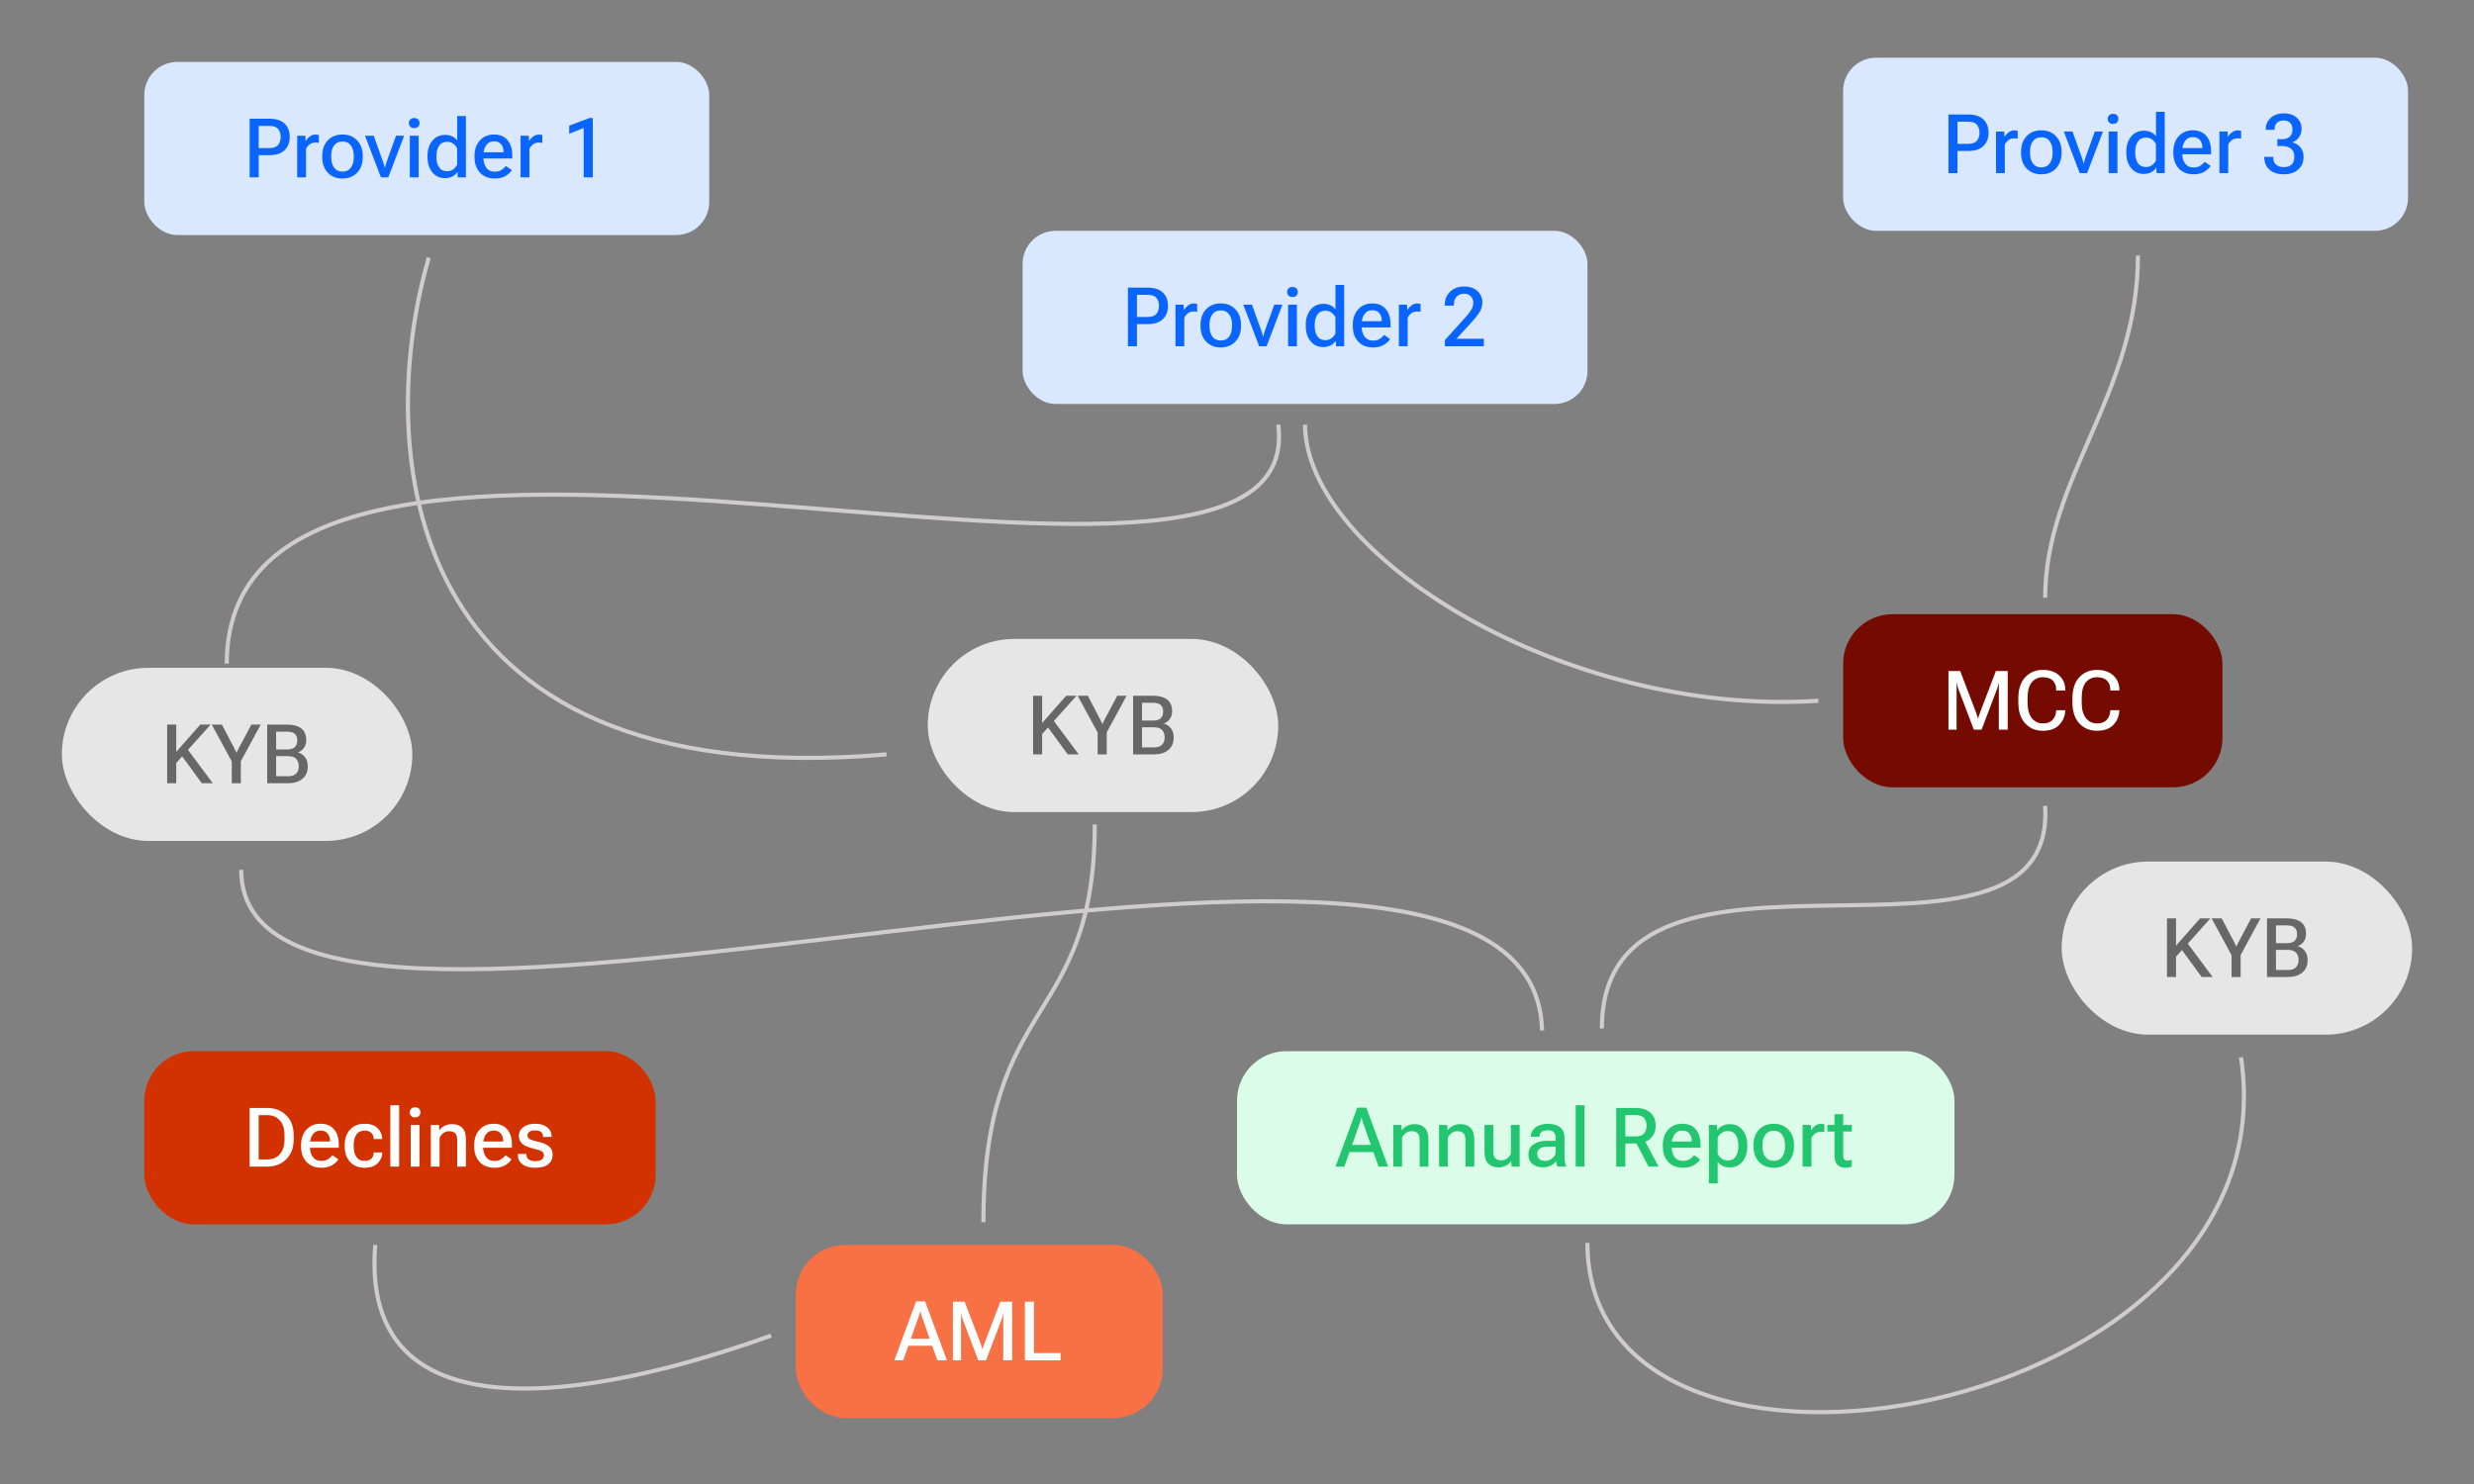 <?xml version="1.0" encoding="UTF-8"?> <svg xmlns="http://www.w3.org/2000/svg" width="600" height="360" viewBox="0 0 600 360" fill="none"><rect x="0" y="0" width="600" height="360" fill="#808080" stroke="none"/><rect x="35" y="15.022" width="137" height="42" rx="8" fill="#D9E7FF"></rect><path d="M60.543 43.022V28.803H65.426C66.988 28.803 68.186 29.2 69.019 29.995C69.853 30.782 70.269 31.853 70.269 33.208C70.269 34.555 69.853 35.633 69.019 36.44C68.186 37.241 66.985 37.641 65.416 37.641H62.74V43.022H60.543ZM62.74 35.913H65.299C66.334 35.913 67.053 35.659 67.457 35.151C67.867 34.637 68.072 33.989 68.072 33.208C68.072 32.433 67.867 31.795 67.457 31.294C67.053 30.792 66.334 30.541 65.299 30.541H62.74V35.913ZM72.076 43.022V32.924H74.059L74.127 34.174H74.176C74.423 33.758 74.749 33.4 75.152 33.1C75.556 32.794 76.031 32.641 76.578 32.641C76.715 32.641 76.858 32.657 77.008 32.69C77.164 32.722 77.275 32.752 77.34 32.778V34.672C77.216 34.64 77.083 34.617 76.939 34.604C76.796 34.591 76.643 34.584 76.481 34.584C75.953 34.584 75.491 34.731 75.094 35.024C74.697 35.317 74.404 35.685 74.215 36.127V43.022H72.076ZM78.15 38.12V37.807C78.15 36.264 78.596 35.017 79.488 34.067C80.387 33.11 81.578 32.631 83.062 32.631C84.54 32.631 85.728 33.11 86.627 34.067C87.525 35.017 87.975 36.264 87.975 37.807V38.12C87.975 39.669 87.525 40.922 86.627 41.879C85.728 42.83 84.54 43.305 83.062 43.305C81.578 43.305 80.387 42.83 79.488 41.879C78.596 40.922 78.15 39.669 78.15 38.12ZM80.328 37.758V38.178C80.328 39.187 80.559 40.014 81.022 40.659C81.484 41.303 82.164 41.626 83.062 41.626C83.961 41.626 84.641 41.303 85.103 40.659C85.566 40.014 85.797 39.187 85.797 38.178V37.758C85.797 36.749 85.562 35.926 85.094 35.288C84.632 34.643 83.954 34.321 83.062 34.321C82.171 34.321 81.49 34.643 81.022 35.288C80.559 35.926 80.328 36.749 80.328 37.758ZM88.522 32.924H90.631L92.965 39.428C93.056 39.676 93.128 39.91 93.18 40.131C93.238 40.346 93.281 40.525 93.307 40.669H93.365C93.391 40.525 93.434 40.346 93.492 40.131C93.551 39.91 93.622 39.676 93.707 39.428L96.041 32.924H98.014L94.176 43.022H92.379L88.522 32.924ZM99.391 43.022V32.924H101.529V43.022H99.391ZM99.166 29.858C99.166 29.513 99.277 29.223 99.498 28.989C99.719 28.754 100.038 28.637 100.455 28.637C100.872 28.637 101.191 28.754 101.412 28.989C101.64 29.223 101.754 29.513 101.754 29.858C101.754 30.203 101.64 30.493 101.412 30.727C101.191 30.961 100.872 31.079 100.455 31.079C100.038 31.079 99.719 30.961 99.498 30.727C99.277 30.493 99.166 30.203 99.166 29.858ZM103.678 38.129V37.817C103.678 36.333 104.065 35.115 104.84 34.165C105.621 33.208 106.656 32.729 107.945 32.729C108.635 32.729 109.225 32.853 109.713 33.1C110.201 33.341 110.589 33.66 110.875 34.057V28.139H112.994V43.022H111.021L110.953 41.733H110.904C110.657 42.15 110.273 42.501 109.752 42.788C109.238 43.074 108.635 43.217 107.945 43.217C106.637 43.217 105.598 42.739 104.83 41.782C104.062 40.825 103.678 39.607 103.678 38.129ZM105.846 38.169C105.846 39.139 106.057 39.943 106.48 40.581C106.904 41.219 107.558 41.538 108.443 41.538C109.036 41.538 109.54 41.375 109.957 41.049C110.374 40.724 110.676 40.349 110.865 39.926V36.001C110.683 35.577 110.383 35.206 109.967 34.887C109.557 34.562 109.049 34.399 108.443 34.399C107.558 34.399 106.904 34.721 106.48 35.366C106.057 36.004 105.846 36.808 105.846 37.778V38.169ZM115.084 38.12V37.807C115.084 36.271 115.517 35.024 116.383 34.067C117.255 33.11 118.395 32.631 119.801 32.631C121.214 32.631 122.304 33.081 123.072 33.979C123.847 34.871 124.234 36.092 124.234 37.641V38.452H116.422V36.938H122.115V36.733C122.115 36.056 121.92 35.48 121.529 35.004C121.145 34.523 120.582 34.282 119.84 34.282C118.974 34.282 118.323 34.611 117.887 35.268C117.451 35.919 117.232 36.746 117.232 37.748V38.169C117.232 39.178 117.464 40.011 117.926 40.669C118.388 41.319 119.091 41.645 120.035 41.645C120.647 41.645 121.171 41.508 121.607 41.235C122.05 40.955 122.405 40.629 122.672 40.258L124.127 41.264C123.808 41.798 123.3 42.273 122.604 42.69C121.907 43.1 121.057 43.305 120.055 43.305C118.473 43.305 117.249 42.827 116.383 41.87C115.517 40.913 115.084 39.663 115.084 38.12ZM126.256 43.022V32.924H128.238L128.307 34.174H128.355C128.603 33.758 128.928 33.4 129.332 33.1C129.736 32.794 130.211 32.641 130.758 32.641C130.895 32.641 131.038 32.657 131.188 32.69C131.344 32.722 131.454 32.752 131.52 32.778V34.672C131.396 34.64 131.262 34.617 131.119 34.604C130.976 34.591 130.823 34.584 130.66 34.584C130.133 34.584 129.671 34.731 129.273 35.024C128.876 35.317 128.583 35.685 128.395 36.127V43.022H126.256ZM141.559 43.022V31.049L138.043 32.456V30.473L142.994 28.627H143.766V43.022H141.559Z" fill="#0A65FF"></path><rect x="248" y="56" width="137" height="42" rx="8" fill="#D9E7FF"></rect><path d="M273.543 84V69.781H278.426C279.988 69.781 281.186 70.178 282.02 70.973C282.853 71.76 283.27 72.831 283.27 74.186C283.27 75.533 282.853 76.611 282.02 77.418C281.186 78.219 279.985 78.619 278.416 78.619H275.74V84H273.543ZM275.74 76.891H278.299C279.334 76.891 280.053 76.637 280.457 76.129C280.867 75.615 281.072 74.967 281.072 74.186C281.072 73.411 280.867 72.773 280.457 72.272C280.053 71.77 279.334 71.519 278.299 71.519H275.74V76.891ZM285.076 84V73.902H287.059L287.127 75.152H287.176C287.423 74.736 287.749 74.378 288.152 74.078C288.556 73.772 289.031 73.619 289.578 73.619C289.715 73.619 289.858 73.635 290.008 73.668C290.164 73.701 290.275 73.73 290.34 73.756V75.65C290.216 75.618 290.083 75.595 289.939 75.582C289.796 75.569 289.643 75.562 289.48 75.562C288.953 75.562 288.491 75.709 288.094 76.002C287.697 76.295 287.404 76.663 287.215 77.106V84H285.076ZM291.15 79.098V78.785C291.15 77.242 291.596 75.995 292.488 75.045C293.387 74.088 294.578 73.609 296.062 73.609C297.54 73.609 298.729 74.088 299.627 75.045C300.525 75.995 300.975 77.242 300.975 78.785V79.098C300.975 80.647 300.525 81.9 299.627 82.857C298.729 83.808 297.54 84.283 296.062 84.283C294.578 84.283 293.387 83.808 292.488 82.857C291.596 81.9 291.15 80.647 291.15 79.098ZM293.328 78.736V79.156C293.328 80.165 293.559 80.992 294.021 81.637C294.484 82.281 295.164 82.603 296.062 82.603C296.961 82.603 297.641 82.281 298.104 81.637C298.566 80.992 298.797 80.165 298.797 79.156V78.736C298.797 77.727 298.562 76.904 298.094 76.266C297.632 75.621 296.954 75.299 296.062 75.299C295.171 75.299 294.49 75.621 294.021 76.266C293.559 76.904 293.328 77.727 293.328 78.736ZM301.521 73.902H303.631L305.965 80.406C306.056 80.654 306.128 80.888 306.18 81.109C306.238 81.324 306.281 81.503 306.307 81.647H306.365C306.391 81.503 306.434 81.324 306.492 81.109C306.551 80.888 306.622 80.654 306.707 80.406L309.041 73.902H311.014L307.176 84H305.379L301.521 73.902ZM312.391 84V73.902H314.529V84H312.391ZM312.166 70.836C312.166 70.491 312.277 70.201 312.498 69.967C312.719 69.732 313.038 69.615 313.455 69.615C313.872 69.615 314.191 69.732 314.412 69.967C314.64 70.201 314.754 70.491 314.754 70.836C314.754 71.181 314.64 71.471 314.412 71.705C314.191 71.939 313.872 72.057 313.455 72.057C313.038 72.057 312.719 71.939 312.498 71.705C312.277 71.471 312.166 71.181 312.166 70.836ZM316.678 79.107V78.795C316.678 77.311 317.065 76.093 317.84 75.143C318.621 74.186 319.656 73.707 320.945 73.707C321.635 73.707 322.225 73.831 322.713 74.078C323.201 74.319 323.589 74.638 323.875 75.035V69.117H325.994V84H324.021L323.953 82.711H323.904C323.657 83.128 323.273 83.479 322.752 83.766C322.238 84.052 321.635 84.195 320.945 84.195C319.637 84.195 318.598 83.717 317.83 82.76C317.062 81.803 316.678 80.585 316.678 79.107ZM318.846 79.147C318.846 80.117 319.057 80.921 319.48 81.559C319.904 82.197 320.558 82.516 321.443 82.516C322.036 82.516 322.54 82.353 322.957 82.027C323.374 81.702 323.676 81.328 323.865 80.904V76.978C323.683 76.555 323.383 76.184 322.967 75.865C322.557 75.54 322.049 75.377 321.443 75.377C320.558 75.377 319.904 75.699 319.48 76.344C319.057 76.982 318.846 77.786 318.846 78.756V79.147ZM328.084 79.098V78.785C328.084 77.249 328.517 76.002 329.383 75.045C330.255 74.088 331.395 73.609 332.801 73.609C334.214 73.609 335.304 74.059 336.072 74.957C336.847 75.849 337.234 77.07 337.234 78.619V79.43H329.422V77.916H335.115V77.711C335.115 77.034 334.92 76.458 334.529 75.982C334.145 75.501 333.582 75.26 332.84 75.26C331.974 75.26 331.323 75.588 330.887 76.246C330.451 76.897 330.232 77.724 330.232 78.727V79.147C330.232 80.156 330.464 80.989 330.926 81.647C331.388 82.297 332.091 82.623 333.035 82.623C333.647 82.623 334.171 82.486 334.607 82.213C335.05 81.933 335.405 81.607 335.672 81.236L337.127 82.242C336.808 82.776 336.3 83.251 335.604 83.668C334.907 84.078 334.057 84.283 333.055 84.283C331.473 84.283 330.249 83.805 329.383 82.848C328.517 81.891 328.084 80.641 328.084 79.098ZM339.256 84V73.902H341.238L341.307 75.152H341.355C341.603 74.736 341.928 74.378 342.332 74.078C342.736 73.772 343.211 73.619 343.758 73.619C343.895 73.619 344.038 73.635 344.188 73.668C344.344 73.701 344.454 73.73 344.52 73.756V75.65C344.396 75.618 344.262 75.595 344.119 75.582C343.976 75.569 343.823 75.562 343.66 75.562C343.133 75.562 342.671 75.709 342.273 76.002C341.876 76.295 341.583 76.663 341.395 77.106V84H339.256ZM350.418 84V82.516L355.369 77.008C355.988 76.337 356.463 75.728 356.795 75.182C357.133 74.635 357.303 74.059 357.303 73.453C357.303 72.822 357.104 72.297 356.707 71.881C356.316 71.458 355.77 71.246 355.066 71.246C354.363 71.246 353.774 71.477 353.299 71.939C352.83 72.395 352.596 73.069 352.596 73.961V74.137H350.398V73.922C350.398 72.613 350.838 71.549 351.717 70.728C352.596 69.908 353.712 69.498 355.066 69.498C356.447 69.498 357.531 69.872 358.318 70.621C359.113 71.363 359.51 72.272 359.51 73.346C359.51 74.264 359.262 75.091 358.768 75.826C358.279 76.562 357.667 77.33 356.932 78.131L353.23 82.174H359.871V84H350.418Z" fill="#0A65FF"></path><rect x="300" y="255" width="174" height="42" rx="12" fill="#DCFCEA"></rect><path d="M323.902 283L329.166 268.703H331.354L336.646 283H334.332L330.582 272.404C330.504 272.183 330.436 271.971 330.377 271.77C330.325 271.568 330.276 271.363 330.23 271.154H330.152C330.107 271.363 330.055 271.568 329.996 271.77C329.944 271.971 329.879 272.183 329.801 272.404L326.041 283H323.902ZM326.402 279.465L326.979 277.746H333.482L334.059 279.465H326.402ZM337.896 283V272.902H339.879L339.938 274.162H339.996C340.322 273.713 340.748 273.358 341.275 273.098C341.803 272.831 342.392 272.697 343.043 272.697C344.059 272.697 344.876 272.987 345.494 273.566C346.113 274.146 346.422 275.129 346.422 276.516V283H344.293V276.516C344.293 275.76 344.127 275.223 343.795 274.904C343.463 274.579 342.988 274.416 342.369 274.416C341.855 274.416 341.393 274.559 340.982 274.846C340.572 275.132 340.253 275.513 340.025 275.988V283H337.896ZM349.01 283V272.902H350.992L351.051 274.162H351.109C351.435 273.713 351.861 273.358 352.389 273.098C352.916 272.831 353.505 272.697 354.156 272.697C355.172 272.697 355.989 272.987 356.607 273.566C357.226 274.146 357.535 275.129 357.535 276.516V283H355.406V276.516C355.406 275.76 355.24 275.223 354.908 274.904C354.576 274.579 354.101 274.416 353.482 274.416C352.968 274.416 352.506 274.559 352.096 274.846C351.686 275.132 351.367 275.513 351.139 275.988V283H349.01ZM360.025 279.338V272.902H362.154V279.357C362.154 280.132 362.324 280.682 362.662 281.008C363.001 281.327 363.473 281.486 364.078 281.486C364.612 281.486 365.081 281.34 365.484 281.047C365.888 280.747 366.201 280.37 366.422 279.914V272.902H368.551V283H366.578L366.51 281.73H366.461C366.122 282.186 365.689 282.544 365.162 282.805C364.635 283.065 364.046 283.195 363.395 283.195C362.379 283.195 361.562 282.899 360.943 282.307C360.331 281.714 360.025 280.725 360.025 279.338ZM370.689 280.041C370.689 278.986 371.103 278.176 371.93 277.609C372.757 277.036 373.808 276.75 375.084 276.75H377.301V276.066C377.301 275.5 377.154 275.048 376.861 274.709C376.568 274.364 376.067 274.191 375.357 274.191C374.654 274.191 374.146 274.335 373.834 274.621C373.521 274.908 373.365 275.253 373.365 275.656V275.764L371.266 275.754V275.646C371.266 274.807 371.643 274.094 372.398 273.508C373.16 272.915 374.173 272.619 375.436 272.619C376.699 272.619 377.678 272.906 378.375 273.479C379.078 274.045 379.43 274.911 379.43 276.076V280.676C379.43 281.099 379.462 281.496 379.527 281.867C379.592 282.238 379.687 282.564 379.811 282.844V283H377.74C377.649 282.837 377.568 282.632 377.496 282.385C377.431 282.131 377.385 281.877 377.359 281.623C377.138 282.033 376.757 282.398 376.217 282.717C375.676 283.029 374.986 283.186 374.146 283.186C373.17 283.186 372.35 282.919 371.686 282.385C371.021 281.851 370.689 281.07 370.689 280.041ZM372.818 279.895C372.818 280.428 372.975 280.848 373.287 281.154C373.6 281.46 374.081 281.613 374.732 281.613C375.403 281.613 375.999 281.389 376.52 280.939C377.04 280.484 377.301 279.982 377.301 279.436V278.156H375.377C374.524 278.156 373.883 278.309 373.453 278.615C373.03 278.921 372.818 279.348 372.818 279.895ZM382.145 283V268.117H384.283V283H382.145ZM391.969 283V268.781H396.715C398.251 268.781 399.436 269.165 400.27 269.934C401.109 270.702 401.529 271.74 401.529 273.049C401.529 274.357 401.109 275.409 400.27 276.203C399.43 276.991 398.245 277.385 396.715 277.385H394.166V283H391.969ZM394.166 275.686H396.646C397.649 275.686 398.346 275.438 398.736 274.943C399.133 274.442 399.332 273.817 399.332 273.068C399.332 272.313 399.133 271.698 398.736 271.223C398.346 270.741 397.649 270.5 396.646 270.5H394.166V275.686ZM399.791 283L396.402 276.457L398.619 276.203L402.242 283H399.791ZM403.268 278.098V277.785C403.268 276.249 403.701 275.002 404.566 274.045C405.439 273.088 406.578 272.609 407.984 272.609C409.397 272.609 410.488 273.059 411.256 273.957C412.031 274.849 412.418 276.07 412.418 277.619V278.43H404.605V276.916H410.299V276.711C410.299 276.034 410.104 275.458 409.713 274.982C409.329 274.501 408.766 274.26 408.023 274.26C407.158 274.26 406.507 274.589 406.07 275.246C405.634 275.897 405.416 276.724 405.416 277.727V278.146C405.416 279.156 405.647 279.989 406.109 280.646C406.572 281.298 407.275 281.623 408.219 281.623C408.831 281.623 409.355 281.486 409.791 281.213C410.234 280.933 410.589 280.607 410.855 280.236L412.311 281.242C411.992 281.776 411.484 282.251 410.787 282.668C410.09 283.078 409.241 283.283 408.238 283.283C406.656 283.283 405.432 282.805 404.566 281.848C403.701 280.891 403.268 279.641 403.268 278.098ZM414.439 287.092V272.902H416.402L416.471 274.172H416.52C416.767 273.762 417.154 273.413 417.682 273.127C418.215 272.84 418.824 272.697 419.508 272.697C420.797 272.697 421.826 273.169 422.594 274.113C423.368 275.057 423.756 276.281 423.756 277.785V278.098C423.756 279.602 423.372 280.829 422.604 281.779C421.835 282.723 420.813 283.195 419.537 283.195C418.854 283.195 418.258 283.075 417.75 282.834C417.249 282.593 416.855 282.268 416.568 281.857V287.092H414.439ZM416.568 279.895C416.751 280.318 417.053 280.695 417.477 281.027C417.9 281.353 418.411 281.516 419.01 281.516C419.889 281.516 420.536 281.2 420.953 280.568C421.37 279.937 421.578 279.13 421.578 278.146V277.736C421.578 276.753 421.37 275.949 420.953 275.324C420.536 274.693 419.889 274.377 419.01 274.377C418.404 274.377 417.893 274.543 417.477 274.875C417.06 275.201 416.757 275.575 416.568 275.998V279.895ZM425.26 278.098V277.785C425.26 276.242 425.706 274.995 426.598 274.045C427.496 273.088 428.688 272.609 430.172 272.609C431.65 272.609 432.838 273.088 433.736 274.045C434.635 274.995 435.084 276.242 435.084 277.785V278.098C435.084 279.647 434.635 280.9 433.736 281.857C432.838 282.808 431.65 283.283 430.172 283.283C428.688 283.283 427.496 282.808 426.598 281.857C425.706 280.9 425.26 279.647 425.26 278.098ZM427.438 277.736V278.156C427.438 279.165 427.669 279.992 428.131 280.637C428.593 281.281 429.273 281.604 430.172 281.604C431.07 281.604 431.751 281.281 432.213 280.637C432.675 279.992 432.906 279.165 432.906 278.156V277.736C432.906 276.727 432.672 275.904 432.203 275.266C431.741 274.621 431.064 274.299 430.172 274.299C429.28 274.299 428.6 274.621 428.131 275.266C427.669 275.904 427.438 276.727 427.438 277.736ZM437.174 283V272.902H439.156L439.225 274.152H439.273C439.521 273.736 439.846 273.378 440.25 273.078C440.654 272.772 441.129 272.619 441.676 272.619C441.812 272.619 441.956 272.635 442.105 272.668C442.262 272.701 442.372 272.73 442.438 272.756V274.65C442.314 274.618 442.18 274.595 442.037 274.582C441.894 274.569 441.741 274.562 441.578 274.562C441.051 274.562 440.589 274.709 440.191 275.002C439.794 275.295 439.501 275.663 439.312 276.105V283H437.174ZM443.189 274.504V272.902H449.127V274.504H443.189ZM444.898 280.305V273.752V273.488V270.285H447.018V280.246C447.018 280.741 447.109 281.083 447.291 281.271C447.473 281.46 447.747 281.555 448.111 281.555C448.281 281.555 448.447 281.538 448.609 281.506C448.779 281.467 448.945 281.415 449.107 281.35V283C448.945 283.072 448.727 283.137 448.453 283.195C448.186 283.254 447.89 283.283 447.564 283.283C446.751 283.283 446.103 283.046 445.621 282.57C445.139 282.095 444.898 281.34 444.898 280.305Z" fill="#21C66E"></path><path d="M54.992 161C54.998 70.5 318.492 168 309.992 103" stroke="#CECCCC"></path><rect x="447" y="14" width="137" height="42" rx="8" fill="#D9E7FF"></rect><path d="M472.543 42V27.781H477.426C478.988 27.781 480.186 28.178 481.02 28.973C481.853 29.76 482.27 30.831 482.27 32.185C482.27 33.533 481.853 34.611 481.02 35.418C480.186 36.219 478.985 36.619 477.416 36.619H474.74V42H472.543ZM474.74 34.891H477.299C478.334 34.891 479.053 34.637 479.457 34.129C479.867 33.615 480.072 32.967 480.072 32.185C480.072 31.411 479.867 30.773 479.457 30.271C479.053 29.77 478.334 29.52 477.299 29.52H474.74V34.891ZM484.076 42V31.902H486.059L486.127 33.152H486.176C486.423 32.736 486.749 32.378 487.152 32.078C487.556 31.772 488.031 31.619 488.578 31.619C488.715 31.619 488.858 31.635 489.008 31.668C489.164 31.701 489.275 31.73 489.34 31.756V33.65C489.216 33.618 489.083 33.595 488.939 33.582C488.796 33.569 488.643 33.562 488.48 33.562C487.953 33.562 487.491 33.709 487.094 34.002C486.697 34.295 486.404 34.663 486.215 35.105V42H484.076ZM490.15 37.098V36.785C490.15 35.242 490.596 33.995 491.488 33.045C492.387 32.088 493.578 31.609 495.062 31.609C496.54 31.609 497.729 32.088 498.627 33.045C499.525 33.995 499.975 35.242 499.975 36.785V37.098C499.975 38.647 499.525 39.9 498.627 40.857C497.729 41.808 496.54 42.283 495.062 42.283C493.578 42.283 492.387 41.808 491.488 40.857C490.596 39.9 490.15 38.647 490.15 37.098ZM492.328 36.736V37.156C492.328 38.165 492.559 38.992 493.021 39.637C493.484 40.281 494.164 40.603 495.062 40.603C495.961 40.603 496.641 40.281 497.104 39.637C497.566 38.992 497.797 38.165 497.797 37.156V36.736C497.797 35.727 497.562 34.904 497.094 34.266C496.632 33.621 495.954 33.299 495.062 33.299C494.171 33.299 493.49 33.621 493.021 34.266C492.559 34.904 492.328 35.727 492.328 36.736ZM500.521 31.902H502.631L504.965 38.406C505.056 38.654 505.128 38.888 505.18 39.109C505.238 39.324 505.281 39.503 505.307 39.647H505.365C505.391 39.503 505.434 39.324 505.492 39.109C505.551 38.888 505.622 38.654 505.707 38.406L508.041 31.902H510.014L506.176 42H504.379L500.521 31.902ZM511.391 42V31.902H513.529V42H511.391ZM511.166 28.836C511.166 28.491 511.277 28.201 511.498 27.967C511.719 27.732 512.038 27.615 512.455 27.615C512.872 27.615 513.191 27.732 513.412 27.967C513.64 28.201 513.754 28.491 513.754 28.836C513.754 29.181 513.64 29.471 513.412 29.705C513.191 29.939 512.872 30.057 512.455 30.057C512.038 30.057 511.719 29.939 511.498 29.705C511.277 29.471 511.166 29.181 511.166 28.836ZM515.678 37.107V36.795C515.678 35.31 516.065 34.093 516.84 33.143C517.621 32.185 518.656 31.707 519.945 31.707C520.635 31.707 521.225 31.831 521.713 32.078C522.201 32.319 522.589 32.638 522.875 33.035V27.117H524.994V42H523.021L522.953 40.711H522.904C522.657 41.128 522.273 41.479 521.752 41.766C521.238 42.052 520.635 42.195 519.945 42.195C518.637 42.195 517.598 41.717 516.83 40.76C516.062 39.803 515.678 38.585 515.678 37.107ZM517.846 37.147C517.846 38.117 518.057 38.921 518.48 39.559C518.904 40.197 519.558 40.516 520.443 40.516C521.036 40.516 521.54 40.353 521.957 40.027C522.374 39.702 522.676 39.328 522.865 38.904V34.978C522.683 34.555 522.383 34.184 521.967 33.865C521.557 33.54 521.049 33.377 520.443 33.377C519.558 33.377 518.904 33.699 518.48 34.344C518.057 34.982 517.846 35.786 517.846 36.756V37.147ZM527.084 37.098V36.785C527.084 35.249 527.517 34.002 528.383 33.045C529.255 32.088 530.395 31.609 531.801 31.609C533.214 31.609 534.304 32.059 535.072 32.957C535.847 33.849 536.234 35.07 536.234 36.619V37.43H528.422V35.916H534.115V35.711C534.115 35.034 533.92 34.458 533.529 33.982C533.145 33.501 532.582 33.26 531.84 33.26C530.974 33.26 530.323 33.589 529.887 34.246C529.451 34.897 529.232 35.724 529.232 36.727V37.147C529.232 38.156 529.464 38.989 529.926 39.647C530.388 40.297 531.091 40.623 532.035 40.623C532.647 40.623 533.171 40.486 533.607 40.213C534.05 39.933 534.405 39.607 534.672 39.236L536.127 40.242C535.808 40.776 535.3 41.251 534.604 41.668C533.907 42.078 533.057 42.283 532.055 42.283C530.473 42.283 529.249 41.805 528.383 40.848C527.517 39.891 527.084 38.641 527.084 37.098ZM538.256 42V31.902H540.238L540.307 33.152H540.355C540.603 32.736 540.928 32.378 541.332 32.078C541.736 31.772 542.211 31.619 542.758 31.619C542.895 31.619 543.038 31.635 543.188 31.668C543.344 31.701 543.454 31.73 543.52 31.756V33.65C543.396 33.618 543.262 33.595 543.119 33.582C542.976 33.569 542.823 33.562 542.66 33.562C542.133 33.562 541.671 33.709 541.273 34.002C540.876 34.295 540.583 34.663 540.395 35.105V42H538.256ZM549.145 38.221V38.045H551.303V38.211C551.303 38.96 551.534 39.536 551.996 39.94C552.465 40.343 553.09 40.545 553.871 40.545C554.659 40.545 555.281 40.343 555.736 39.94C556.199 39.529 556.43 38.888 556.43 38.016C556.43 37.156 556.169 36.512 555.648 36.082C555.128 35.646 554.418 35.428 553.52 35.428H552.299V33.768H553.422C554.229 33.768 554.854 33.566 555.297 33.162C555.746 32.758 555.971 32.176 555.971 31.414C555.971 30.685 555.782 30.141 555.404 29.783C555.027 29.419 554.509 29.236 553.852 29.236C553.155 29.236 552.611 29.419 552.221 29.783C551.837 30.148 551.645 30.672 551.645 31.355V31.492H549.486V31.355C549.486 30.262 549.887 29.347 550.688 28.611C551.488 27.869 552.549 27.498 553.871 27.498C555.193 27.498 556.241 27.85 557.016 28.553C557.79 29.249 558.178 30.138 558.178 31.219C558.178 31.941 557.999 32.596 557.641 33.182C557.283 33.768 556.732 34.214 555.99 34.52V34.559C556.791 34.754 557.436 35.158 557.924 35.77C558.419 36.375 558.666 37.137 558.666 38.055C558.666 39.363 558.223 40.395 557.338 41.15C556.459 41.906 555.3 42.283 553.861 42.283C552.377 42.283 551.218 41.906 550.385 41.15C549.558 40.395 549.145 39.419 549.145 38.221Z" fill="#0A65FF"></path><rect x="225" y="155" width="85" height="42" rx="21" fill="#E6E6E6"></rect><path d="M250.543 183V168.781H252.74V175.393L258.57 168.781H261.08L252.74 178.078V183H250.543ZM258.941 183L253.678 175.793L255.084 174.23L261.607 183H258.941ZM266.207 183V177.717L261.363 168.781H263.814L266.842 174.553C266.939 174.748 267.027 174.927 267.105 175.09C267.19 175.253 267.265 175.422 267.33 175.598H267.398C267.464 175.422 267.535 175.253 267.613 175.09C267.698 174.927 267.789 174.748 267.887 174.553L270.953 168.781H273.219L268.404 177.678V183H266.207ZM274.801 183V168.781H279.625C281.077 168.781 282.213 169.084 283.033 169.689C283.854 170.295 284.264 171.239 284.264 172.521C284.264 173.309 284.072 173.954 283.688 174.455C283.31 174.956 282.841 175.305 282.281 175.5V175.539C282.971 175.741 283.538 176.125 283.98 176.691C284.423 177.258 284.645 178.003 284.645 178.928C284.645 180.217 284.212 181.219 283.346 181.936C282.486 182.645 281.344 183 279.918 183H274.801ZM276.969 181.311H279.85C280.748 181.311 281.406 181.092 281.822 180.656C282.245 180.214 282.457 179.618 282.457 178.869C282.457 178.12 282.245 177.528 281.822 177.092C281.406 176.649 280.748 176.428 279.85 176.428H276.969V181.311ZM276.969 174.807H279.566C280.465 174.807 281.109 174.615 281.5 174.23C281.897 173.84 282.096 173.303 282.096 172.619C282.096 171.929 281.897 171.402 281.5 171.037C281.109 170.666 280.465 170.48 279.566 170.48H276.969V174.807Z" fill="#676767"></path><rect x="15" y="162" width="85" height="42" rx="21" fill="#E6E6E6"></rect><path d="M40.543 190V175.781H42.74V182.393L48.57 175.781H51.08L42.74 185.078V190H40.543ZM48.941 190L43.678 182.793L45.084 181.23L51.607 190H48.941ZM56.207 190V184.717L51.363 175.781H53.815L56.842 181.553C56.94 181.748 57.027 181.927 57.105 182.09C57.19 182.253 57.265 182.422 57.33 182.598H57.398C57.464 182.422 57.535 182.253 57.613 182.09C57.698 181.927 57.789 181.748 57.887 181.553L60.953 175.781H63.219L58.404 184.678V190H56.207ZM64.801 190V175.781H69.625C71.077 175.781 72.213 176.084 73.033 176.689C73.853 177.295 74.264 178.239 74.264 179.521C74.264 180.309 74.072 180.954 73.688 181.455C73.31 181.956 72.841 182.305 72.281 182.5V182.539C72.971 182.741 73.538 183.125 73.981 183.691C74.423 184.258 74.644 185.003 74.644 185.928C74.644 187.217 74.212 188.219 73.346 188.936C72.486 189.645 71.344 190 69.918 190H64.801ZM66.969 188.311H69.85C70.748 188.311 71.406 188.092 71.822 187.656C72.245 187.214 72.457 186.618 72.457 185.869C72.457 185.12 72.245 184.528 71.822 184.092C71.406 183.649 70.748 183.428 69.85 183.428H66.969V188.311ZM66.969 181.807H69.566C70.465 181.807 71.109 181.615 71.5 181.23C71.897 180.84 72.096 180.303 72.096 179.619C72.096 178.929 71.897 178.402 71.5 178.037C71.109 177.666 70.465 177.48 69.566 177.48H66.969V181.807Z" fill="#676767"></path><rect x="500" y="209" width="85" height="42" rx="21" fill="#E6E6E6"></rect><path d="M525.543 237V222.781H527.74V229.393L533.57 222.781H536.08L527.74 232.078V237H525.543ZM533.941 237L528.678 229.793L530.084 228.23L536.607 237H533.941ZM541.207 237V231.717L536.363 222.781H538.814L541.842 228.553C541.939 228.748 542.027 228.927 542.105 229.09C542.19 229.253 542.265 229.422 542.33 229.598H542.398C542.464 229.422 542.535 229.253 542.613 229.09C542.698 228.927 542.789 228.748 542.887 228.553L545.953 222.781H548.219L543.404 231.678V237H541.207ZM549.801 237V222.781H554.625C556.077 222.781 557.213 223.084 558.033 223.689C558.854 224.295 559.264 225.239 559.264 226.521C559.264 227.309 559.072 227.954 558.688 228.455C558.31 228.956 557.841 229.305 557.281 229.5V229.539C557.971 229.741 558.538 230.125 558.98 230.691C559.423 231.258 559.645 232.003 559.645 232.928C559.645 234.217 559.212 235.219 558.346 235.936C557.486 236.645 556.344 237 554.918 237H549.801ZM551.969 235.311H554.85C555.748 235.311 556.406 235.092 556.822 234.656C557.245 234.214 557.457 233.618 557.457 232.869C557.457 232.12 557.245 231.528 556.822 231.092C556.406 230.649 555.748 230.428 554.85 230.428H551.969V235.311ZM551.969 228.807H554.566C555.465 228.807 556.109 228.615 556.5 228.23C556.897 227.84 557.096 227.303 557.096 226.619C557.096 225.929 556.897 225.402 556.5 225.037C556.109 224.666 555.465 224.48 554.566 224.48H551.969V228.807Z" fill="#676767"></path><rect x="193" y="302" width="89" height="42" rx="12" fill="#F77144"></rect><path d="M216.902 330L222.166 315.703H224.354L229.646 330H227.332L223.582 319.404C223.504 319.183 223.436 318.971 223.377 318.77C223.325 318.568 223.276 318.363 223.23 318.154H223.152C223.107 318.363 223.055 318.568 222.996 318.77C222.944 318.971 222.879 319.183 222.801 319.404L219.041 330H216.902ZM219.402 326.465L219.979 324.746H226.482L227.059 326.465H219.402ZM231.102 330V315.781H233.953L237.859 326.016C237.938 326.224 238.009 326.432 238.074 326.641C238.139 326.842 238.195 327.051 238.24 327.266H238.309C238.361 327.051 238.419 326.842 238.484 326.641C238.549 326.432 238.621 326.224 238.699 326.016L242.605 315.781H245.477V330H243.318V320.078C243.318 319.876 243.322 319.648 243.328 319.395C243.335 319.141 243.351 318.91 243.377 318.701H243.309C243.27 318.91 243.211 319.141 243.133 319.395C243.061 319.648 242.986 319.876 242.908 320.078L239.139 330H237.254L233.484 320.078C233.406 319.876 233.328 319.645 233.25 319.385C233.178 319.118 233.126 318.89 233.094 318.701H233.016C233.042 318.89 233.058 319.118 233.064 319.385C233.071 319.645 233.074 319.876 233.074 320.078V330H231.102ZM248.562 330V315.781H250.76V328.242H257.205V330H248.562Z" fill="white"></path><rect x="447" y="149" width="92" height="42" rx="12" fill="#750B00"></rect><path d="M472.543 177V162.781H475.395L479.301 173.016C479.379 173.224 479.451 173.432 479.516 173.641C479.581 173.842 479.636 174.051 479.682 174.266H479.75C479.802 174.051 479.861 173.842 479.926 173.641C479.991 173.432 480.062 173.224 480.141 173.016L484.047 162.781H486.918V177H484.76V167.078C484.76 166.876 484.763 166.648 484.77 166.395C484.776 166.141 484.792 165.91 484.818 165.701H484.75C484.711 165.91 484.652 166.141 484.574 166.395C484.503 166.648 484.428 166.876 484.35 167.078L480.58 177H478.695L474.926 167.078C474.848 166.876 474.77 166.645 474.691 166.385C474.62 166.118 474.568 165.89 474.535 165.701H474.457C474.483 165.89 474.499 166.118 474.506 166.385C474.512 166.645 474.516 166.876 474.516 167.078V177H472.543ZM489.486 170.33V169.451C489.486 167.205 490.043 165.486 491.156 164.295C492.276 163.104 493.699 162.508 495.424 162.508C497.123 162.508 498.454 162.964 499.418 163.875C500.388 164.786 500.873 165.929 500.873 167.303V167.498H498.666V167.283C498.666 166.378 498.396 165.652 497.855 165.105C497.322 164.559 496.511 164.285 495.424 164.285C494.33 164.285 493.441 164.692 492.758 165.506C492.074 166.32 491.732 167.589 491.732 169.314V170.467C491.732 172.075 492.071 173.315 492.748 174.188C493.432 175.06 494.33 175.496 495.443 175.496C496.472 175.496 497.247 175.219 497.768 174.666C498.295 174.106 498.594 173.38 498.666 172.488V172.293H500.873L500.863 172.498C500.766 173.852 500.261 174.988 499.35 175.906C498.438 176.818 497.13 177.273 495.424 177.273C493.679 177.273 492.253 176.674 491.146 175.477C490.04 174.279 489.486 172.563 489.486 170.33ZM502.611 170.33V169.451C502.611 167.205 503.168 165.486 504.281 164.295C505.401 163.104 506.824 162.508 508.549 162.508C510.248 162.508 511.579 162.964 512.543 163.875C513.513 164.786 513.998 165.929 513.998 167.303V167.498H511.791V167.283C511.791 166.378 511.521 165.652 510.98 165.105C510.447 164.559 509.636 164.285 508.549 164.285C507.455 164.285 506.566 164.692 505.883 165.506C505.199 166.32 504.857 167.589 504.857 169.314V170.467C504.857 172.075 505.196 173.315 505.873 174.188C506.557 175.06 507.455 175.496 508.568 175.496C509.597 175.496 510.372 175.219 510.893 174.666C511.42 174.106 511.719 173.38 511.791 172.488V172.293H513.998L513.988 172.498C513.891 173.852 513.386 174.988 512.475 175.906C511.563 176.818 510.255 177.273 508.549 177.273C506.804 177.273 505.378 176.674 504.271 175.477C503.165 174.279 502.611 172.563 502.611 170.33Z" fill="white"></path><path d="M103.997 62.5C90.997 107 94.997 193.4 214.997 183" stroke="#CECCCC"></path><path d="M265.501 200C265.5 249 238.5 241 238.5 296.5" stroke="#CECCCC"></path><path d="M58.492 211C58.499 281 371.995 168 373.992 250" stroke="#CECCCC"></path><path d="M518.5 62C518.5 95.5 495.999 116 496 145" stroke="#CECCCC"></path><path d="M495.983 195.5C499.004 244 388.498 193.5 388.492 249.5" stroke="#CECCCC"></path><path d="M384.984 301.5C384.984 374.5 556.5 344.5 543.5 256.5" stroke="#CECCCC"></path><path d="M316.5 103C316.5 134.5 379.4 174 441 170" stroke="#CECCCC"></path><rect x="35" y="255" width="124" height="42" rx="12" fill="#D23200"></rect><path d="M60.543 283V268.781H64.869C66.705 268.781 68.225 269.377 69.43 270.568C70.634 271.76 71.236 273.387 71.236 275.451V276.33C71.236 278.387 70.634 280.015 69.43 281.213C68.232 282.404 66.712 283 64.869 283H60.543ZM62.73 281.271H64.84C66.109 281.271 67.118 280.845 67.867 279.992C68.622 279.139 69 277.932 69 276.369V275.412C69 273.85 68.622 272.645 67.867 271.799C67.112 270.946 66.103 270.52 64.84 270.52H62.73V281.271ZM73.014 278.098V277.785C73.014 276.249 73.447 275.002 74.312 274.045C75.185 273.088 76.324 272.609 77.731 272.609C79.143 272.609 80.234 273.059 81.002 273.957C81.777 274.849 82.164 276.07 82.164 277.619V278.43H74.352V276.916H80.045V276.711C80.045 276.034 79.85 275.458 79.459 274.982C79.075 274.501 78.512 274.26 77.769 274.26C76.904 274.26 76.253 274.589 75.816 275.246C75.38 275.897 75.162 276.724 75.162 277.727V278.146C75.162 279.156 75.393 279.989 75.856 280.646C76.318 281.298 77.021 281.623 77.965 281.623C78.577 281.623 79.101 281.486 79.537 281.213C79.98 280.933 80.335 280.607 80.602 280.236L82.057 281.242C81.738 281.776 81.23 282.251 80.533 282.668C79.837 283.078 78.987 283.283 77.984 283.283C76.402 283.283 75.178 282.805 74.312 281.848C73.447 280.891 73.014 279.641 73.014 278.098ZM83.6 278.098V277.785C83.6 276.236 84.029 274.986 84.889 274.035C85.755 273.085 86.93 272.609 88.414 272.609C89.801 272.609 90.856 272.971 91.578 273.693C92.301 274.416 92.672 275.259 92.691 276.223L92.701 276.32H90.631V276.242C90.631 275.702 90.449 275.24 90.084 274.855C89.726 274.471 89.169 274.279 88.414 274.279C87.522 274.279 86.858 274.605 86.422 275.256C85.992 275.9 85.777 276.727 85.777 277.736V278.156C85.777 279.159 85.992 279.986 86.422 280.637C86.852 281.288 87.512 281.613 88.404 281.613C89.186 281.613 89.752 281.421 90.103 281.037C90.455 280.646 90.631 280.184 90.631 279.65V279.572H92.701V279.65C92.695 280.614 92.324 281.46 91.588 282.189C90.859 282.919 89.801 283.283 88.414 283.283C86.93 283.283 85.755 282.808 84.889 281.857C84.029 280.907 83.6 279.654 83.6 278.098ZM94.664 283V268.117H96.803V283H94.664ZM99.606 283V272.902H101.744V283H99.606ZM99.381 269.836C99.381 269.491 99.492 269.201 99.713 268.967C99.934 268.732 100.253 268.615 100.67 268.615C101.087 268.615 101.406 268.732 101.627 268.967C101.855 269.201 101.969 269.491 101.969 269.836C101.969 270.181 101.855 270.471 101.627 270.705C101.406 270.939 101.087 271.057 100.67 271.057C100.253 271.057 99.934 270.939 99.713 270.705C99.492 270.471 99.381 270.181 99.381 269.836ZM104.479 283V272.902H106.461L106.52 274.162H106.578C106.904 273.713 107.33 273.358 107.857 273.098C108.385 272.831 108.974 272.697 109.625 272.697C110.641 272.697 111.458 272.987 112.076 273.566C112.695 274.146 113.004 275.129 113.004 276.516V283H110.875V276.516C110.875 275.76 110.709 275.223 110.377 274.904C110.045 274.579 109.57 274.416 108.951 274.416C108.437 274.416 107.975 274.559 107.564 274.846C107.154 275.132 106.835 275.513 106.607 275.988V283H104.479ZM115.006 278.098V277.785C115.006 276.249 115.439 275.002 116.305 274.045C117.177 273.088 118.316 272.609 119.723 272.609C121.135 272.609 122.226 273.059 122.994 273.957C123.769 274.849 124.156 276.07 124.156 277.619V278.43H116.344V276.916H122.037V276.711C122.037 276.034 121.842 275.458 121.451 274.982C121.067 274.501 120.504 274.26 119.762 274.26C118.896 274.26 118.245 274.589 117.809 275.246C117.372 275.897 117.154 276.724 117.154 277.727V278.146C117.154 279.156 117.385 279.989 117.848 280.646C118.31 281.298 119.013 281.623 119.957 281.623C120.569 281.623 121.093 281.486 121.529 281.213C121.972 280.933 122.327 280.607 122.594 280.236L124.049 281.242C123.73 281.776 123.222 282.251 122.525 282.668C121.829 283.078 120.979 283.283 119.977 283.283C118.395 283.283 117.171 282.805 116.305 281.848C115.439 280.891 115.006 279.641 115.006 278.098ZM125.572 279.934L127.672 279.943V280.041C127.672 280.601 127.867 281.014 128.258 281.281C128.648 281.548 129.173 281.682 129.83 281.682C130.494 281.682 131.008 281.555 131.373 281.301C131.738 281.047 131.92 280.708 131.92 280.285C131.92 279.862 131.757 279.543 131.432 279.328C131.113 279.107 130.41 278.872 129.322 278.625C128.202 278.371 127.34 278.007 126.734 277.531C126.135 277.049 125.836 276.398 125.836 275.578C125.836 274.699 126.191 273.986 126.9 273.439C127.617 272.886 128.58 272.609 129.791 272.609C130.989 272.609 131.952 272.889 132.682 273.449C133.411 274.003 133.775 274.761 133.775 275.725V275.803H131.695V275.686C131.695 275.217 131.536 274.855 131.217 274.602C130.904 274.348 130.426 274.221 129.781 274.221C129.137 274.221 128.665 274.335 128.365 274.562C128.072 274.79 127.926 275.087 127.926 275.451C127.926 275.809 128.098 276.096 128.443 276.311C128.795 276.519 129.514 276.747 130.602 276.994C131.721 277.248 132.571 277.616 133.15 278.098C133.736 278.573 134.029 279.253 134.029 280.139C134.029 281.083 133.678 281.844 132.975 282.424C132.271 282.997 131.227 283.283 129.84 283.283C128.46 283.283 127.402 282.993 126.666 282.414C125.937 281.828 125.572 281.031 125.572 280.021V279.934Z" fill="white"></path><path d="M186.999 324C161.499 333.167 86.598 356.4 90.998 302" stroke="#CECCCC"></path></svg> 